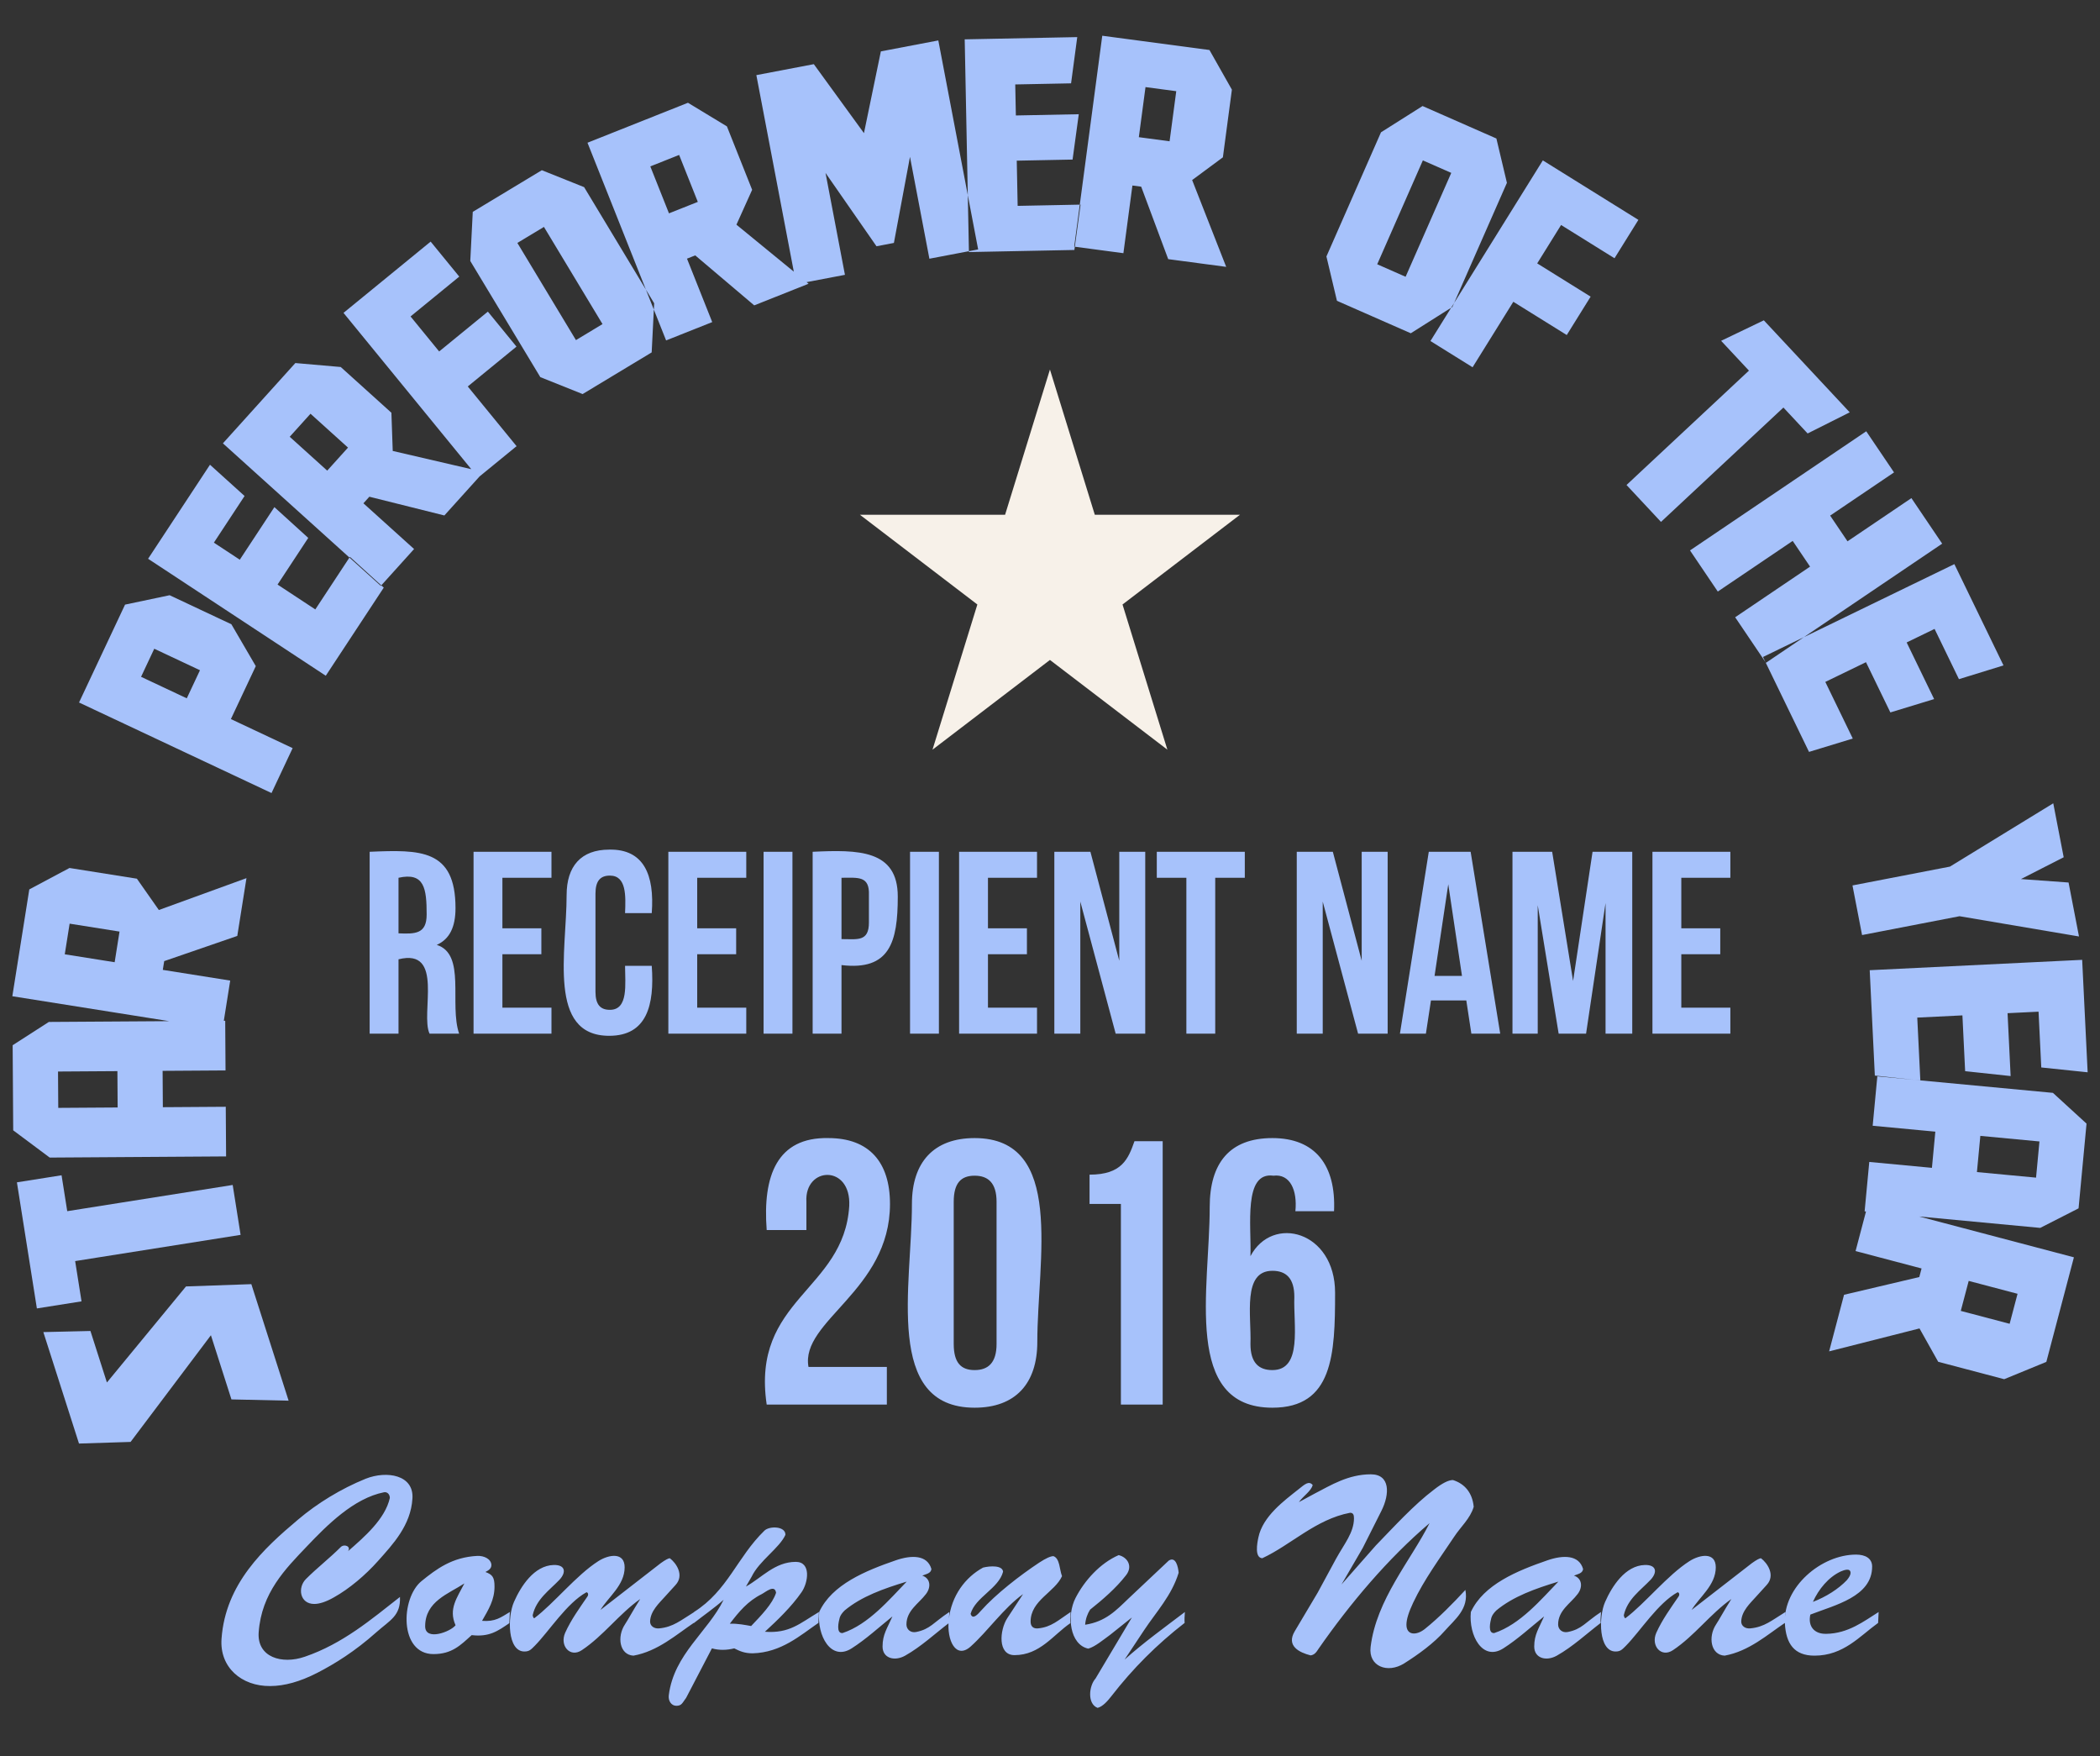 <svg xmlns="http://www.w3.org/2000/svg" width="238" height="199" x="0" y="0" id="svgcontent" viewBox="0 0 238 199" overflow="hidden"><rect x="0" y="0" width="238" height="199" fill="#333333" stroke="none"/><defs/><g mask="" style="pointer-events:all"><title style="pointer-events:inherit">Layer 1</title><g type="text" text="Star Performer Of The Year" font-size="36.161" font-family="Kroftsmann" font-id="1" fill="a7c2fb" text-anchor="start" font-weight="normal" font-style="normal" lineHeight="1" shapeId="9" shapeVal="225" fill-opacity="1" display="null" elemBBoxWidth="235.203" id="svg_4" stroke-width="0" stroke="null" stroke-dasharray="none"><path id="svg_15" fill="#a7c2fb" stroke-width="0" d="M26.23,158.564 C26.23,158.564 32.709,158.707 32.709,158.707 C32.709,158.707 28.485,145.504 28.485,145.504 C28.485,145.504 21.08,145.763 21.08,145.763 C21.08,145.763 12.117,156.646 12.117,156.646 C12.117,156.646 10.25,150.81 10.25,150.81 C10.25,150.81 4.912,150.936 4.912,150.936 C4.912,150.936 8.952,163.565 8.952,163.565 C8.952,163.565 14.799,163.381 14.799,163.381 C14.799,163.381 23.904,151.293 23.904,151.293 C23.904,151.293 26.23,158.564 26.23,158.564 C26.23,158.564 26.23,158.564 26.23,158.564 M4.18,148.255 C4.18,148.255 1.917,133.968 1.917,133.968 C1.917,133.968 6.977,133.167 6.977,133.167 C6.977,133.167 7.621,137.235 7.621,137.235 C7.621,137.235 26.372,134.265 26.372,134.265 C26.372,134.265 27.268,139.92 27.268,139.92 C27.268,139.92 8.517,142.89 8.517,142.89 C8.517,142.89 9.24,147.453 9.24,147.453 C9.24,147.453 4.18,148.255 4.18,148.255 C4.18,148.255 4.18,148.255 4.18,148.255 M1.434,118.432 C1.434,118.432 1.497,128.075 1.497,128.075 C1.497,128.075 5.635,131.162 5.635,131.162 C5.635,131.162 25.624,131.031 25.624,131.031 C25.624,131.031 25.587,125.406 25.587,125.406 C25.587,125.406 18.456,125.453 18.456,125.453 C18.456,125.453 18.429,121.335 18.429,121.335 C18.429,121.335 25.56,121.288 25.56,121.288 C25.56,121.288 25.524,115.663 25.524,115.663 C25.524,115.663 5.535,115.794 5.535,115.794 C5.535,115.794 1.434,118.432 1.434,118.432 M13.306,121.368 C13.306,121.368 13.333,125.486 13.333,125.486 C13.333,125.486 6.603,125.53 6.603,125.53 C6.603,125.53 6.576,121.412 6.576,121.412 C6.576,121.412 13.306,121.368 13.306,121.368 C13.306,121.368 13.306,121.368 13.306,121.368 M18.003,103.11 C18.003,103.11 15.515,99.562 15.515,99.562 C15.515,99.562 7.876,98.349 7.876,98.349 C7.876,98.349 3.32,100.778 3.32,100.778 C3.32,100.778 1.398,112.881 1.398,112.881 C1.398,112.881 25.207,116.663 25.207,116.663 C25.207,116.663 26.09,111.107 26.09,111.107 C26.09,111.107 18.451,109.894 18.451,109.894 C18.451,109.894 18.609,108.902 18.609,108.902 C18.609,108.902 26.893,106.048 26.893,106.048 C26.893,106.048 27.933,99.5 27.933,99.5 C27.933,99.5 18.003,103.11 18.003,103.11 M13.546,105.555 C13.546,105.555 12.995,109.027 12.995,109.027 C12.995,109.027 7.34,108.129 7.34,108.129 C7.34,108.129 7.891,104.657 7.891,104.657 C7.891,104.657 13.546,105.555 13.546,105.555 C13.546,105.555 13.546,105.555 13.546,105.555 M26.224,70.735 C26.224,70.735 19.225,67.443 19.225,67.443 C19.225,67.443 14.173,68.508 14.173,68.508 C14.173,68.508 8.957,79.598 8.957,79.598 C8.957,79.598 30.772,89.858 30.772,89.858 C30.772,89.858 33.166,84.768 33.166,84.768 C33.166,84.768 26.167,81.476 26.167,81.476 C26.167,81.476 28.989,75.477 28.989,75.477 C28.989,75.477 26.224,70.735 26.224,70.735 M22.664,75.943 C22.664,75.943 21.168,79.125 21.168,79.125 C21.168,79.125 15.987,76.688 15.987,76.688 C15.987,76.688 17.483,73.507 17.483,73.507 C17.483,73.507 22.664,75.943 22.664,75.943 C22.664,75.943 22.664,75.943 22.664,75.943 M16.784,63.313 C16.784,63.313 23.798,52.657 23.798,52.657 C23.798,52.657 27.719,56.2 27.719,56.2 C27.719,56.2 24.24,61.486 24.24,61.486 C24.24,61.486 27.177,63.419 27.177,63.419 C27.177,63.419 31.098,57.462 31.098,57.462 C31.098,57.462 34.935,60.949 34.935,60.949 C34.935,60.949 31.456,66.235 31.456,66.235 C31.456,66.235 35.735,69.052 35.735,69.052 C35.735,69.052 39.656,63.095 39.656,63.095 C39.656,63.095 43.493,66.582 43.493,66.582 C43.493,66.582 36.921,76.567 36.921,76.567 C36.921,76.567 16.784,63.313 16.784,63.313 C16.784,63.313 16.784,63.313 16.784,63.313 M44.51,51.096 C44.51,51.096 44.359,46.766 44.359,46.766 C44.359,46.766 38.617,41.584 38.617,41.584 C38.617,41.584 33.473,41.136 33.473,41.136 C33.473,41.136 25.263,50.234 25.263,50.234 C25.263,50.234 43.16,66.385 43.16,66.385 C43.16,66.385 46.929,62.209 46.929,62.209 C46.929,62.209 41.187,57.028 41.187,57.028 C41.187,57.028 41.86,56.282 41.86,56.282 C41.86,56.282 50.361,58.406 50.361,58.406 C50.361,58.406 54.802,53.484 54.802,53.484 C54.802,53.484 44.51,51.096 44.51,51.096 M39.441,50.716 C39.441,50.716 37.085,53.326 37.085,53.326 C37.085,53.326 32.835,49.49 32.835,49.49 C32.835,49.49 35.19,46.88 35.19,46.88 C35.19,46.88 39.441,50.716 39.441,50.716 C39.441,50.716 39.441,50.716 39.441,50.716 M53.014,43.789 C53.014,43.789 58.535,39.275 58.535,39.275 C58.535,39.275 55.292,35.309 55.292,35.309 C55.292,35.309 49.771,39.823 49.771,39.823 C49.771,39.823 46.529,35.856 46.529,35.856 C46.529,35.856 52.05,31.342 52.05,31.342 C52.05,31.342 48.807,27.376 48.807,27.376 C48.807,27.376 38.931,35.451 38.931,35.451 C38.931,35.451 54.19,54.115 54.19,54.115 C54.19,54.115 58.545,50.554 58.545,50.554 C58.545,50.554 53.014,43.789 53.014,43.789 C53.014,43.789 53.014,43.789 53.014,43.789 M53.299,29.571 C53.299,29.571 53.58,24.006 53.58,24.006 C53.58,24.006 61.408,19.286 61.408,19.286 C61.408,19.286 66.201,21.205 66.201,21.205 C66.201,21.205 74.137,34.365 74.137,34.365 C74.137,34.365 73.857,39.93 73.857,39.93 C73.857,39.93 66.029,44.651 66.029,44.651 C66.029,44.651 61.236,42.732 61.236,42.732 C61.236,42.732 53.299,29.571 53.299,29.571 C53.299,29.571 53.299,29.571 53.299,29.571 M68.285,36.721 C68.285,36.721 61.646,25.711 61.646,25.711 C61.646,25.711 58.635,27.526 58.635,27.526 C58.635,27.526 65.275,38.537 65.275,38.537 C65.275,38.537 68.285,36.721 68.285,36.721 C68.285,36.721 68.285,36.721 68.285,36.721 M83.463,25.458 C83.463,25.458 85.243,21.507 85.243,21.507 C85.243,21.507 82.384,14.32 82.384,14.32 C82.384,14.32 77.969,11.644 77.969,11.644 C77.969,11.644 66.582,16.173 66.582,16.173 C66.582,16.173 75.492,38.574 75.492,38.574 C75.492,38.574 80.719,36.495 80.719,36.495 C80.719,36.495 77.86,29.308 77.86,29.308 C77.86,29.308 78.793,28.937 78.793,28.937 C78.793,28.937 85.479,34.601 85.479,34.601 C85.479,34.601 91.639,32.151 91.639,32.151 C91.639,32.151 83.463,25.458 83.463,25.458 M79.085,22.875 C79.085,22.875 75.818,24.174 75.818,24.174 C75.818,24.174 73.702,18.854 73.702,18.854 C73.702,18.854 76.969,17.555 76.969,17.555 C76.969,17.555 79.085,22.875 79.085,22.875 C79.085,22.875 79.085,22.875 79.085,22.875 M101.309,27.526 C101.309,27.526 103.131,17.771 103.131,17.771 C103.131,17.771 105.331,29.315 105.331,29.315 C105.331,29.315 110.857,28.262 110.857,28.262 C110.857,28.262 106.343,4.581 106.343,4.581 C106.343,4.581 99.831,5.822 99.831,5.822 C99.831,5.822 97.915,15.084 97.915,15.084 C97.915,15.084 92.233,7.27 92.233,7.27 C92.233,7.27 85.72,8.512 85.72,8.512 C85.72,8.512 90.234,32.193 90.234,32.193 C90.234,32.193 95.76,31.14 95.76,31.14 C95.76,31.14 93.56,19.595 93.56,19.595 C93.56,19.595 99.335,27.902 99.335,27.902 C99.335,27.902 101.309,27.526 101.309,27.526 C101.309,27.526 101.309,27.526 101.309,27.526 M109.333,4.458 C109.333,4.458 122.088,4.204 122.088,4.204 C122.088,4.204 121.388,9.443 121.388,9.443 C121.388,9.443 115.061,9.568 115.061,9.568 C115.061,9.568 115.131,13.083 115.131,13.083 C115.131,13.083 122.261,12.942 122.261,12.942 C122.261,12.942 121.559,18.08 121.559,18.08 C121.559,18.08 115.232,18.205 115.232,18.205 C115.232,18.205 115.334,23.327 115.334,23.327 C115.334,23.327 122.464,23.185 122.464,23.185 C122.464,23.185 121.763,28.323 121.763,28.323 C121.763,28.323 109.812,28.56 109.812,28.56 C109.812,28.56 109.333,4.458 109.333,4.458 C109.333,4.458 109.333,4.458 109.333,4.458 M135.11,20.402 C135.11,20.402 138.594,17.825 138.594,17.825 C138.594,17.825 139.614,10.158 139.614,10.158 C139.614,10.158 137.071,5.665 137.071,5.665 C137.071,5.665 124.923,4.049 124.923,4.049 C124.923,4.049 121.743,27.946 121.743,27.946 C121.743,27.946 127.319,28.688 127.319,28.688 C127.319,28.688 128.34,21.021 128.34,21.021 C128.34,21.021 129.335,21.153 129.335,21.153 C129.335,21.153 132.397,29.363 132.397,29.363 C132.397,29.363 138.969,30.238 138.969,30.238 C138.969,30.238 135.11,20.402 135.11,20.402 M132.553,16.008 C132.553,16.008 129.068,15.544 129.068,15.544 C129.068,15.544 129.824,9.869 129.824,9.869 C129.824,9.869 133.309,10.332 133.309,10.332 C133.309,10.332 132.553,16.008 132.553,16.008 C132.553,16.008 132.553,16.008 132.553,16.008 M156.513,14.991 C156.513,14.991 161.223,12.014 161.223,12.014 C161.223,12.014 169.591,15.693 169.591,15.693 C169.591,15.693 170.784,20.716 170.784,20.716 C170.784,20.716 164.599,34.785 164.599,34.785 C164.599,34.785 159.889,37.762 159.889,37.762 C159.889,37.762 151.521,34.083 151.521,34.083 C151.521,34.083 150.328,29.06 150.328,29.06 C150.328,29.06 156.513,14.991 156.513,14.991 C156.513,14.991 156.513,14.991 156.513,14.991 M159.302,31.359 C159.302,31.359 164.477,19.589 164.477,19.589 C164.477,19.589 161.258,18.174 161.258,18.174 C161.258,18.174 156.084,29.944 156.084,29.944 C156.084,29.944 159.302,31.359 159.302,31.359 C159.302,31.359 159.302,31.359 159.302,31.359 M171.51,34.193 C171.51,34.193 177.565,37.961 177.565,37.961 C177.565,37.961 180.272,33.612 180.272,33.612 C180.272,33.612 174.217,29.844 174.217,29.844 C174.217,29.844 176.923,25.494 176.923,25.494 C176.923,25.494 182.978,29.262 182.978,29.262 C182.978,29.262 185.685,24.913 185.685,24.913 C185.685,24.913 174.854,18.173 174.854,18.173 C174.854,18.173 162.117,38.641 162.117,38.641 C162.117,38.641 166.893,41.613 166.893,41.613 C166.893,41.613 171.51,34.193 171.51,34.193 C171.51,34.193 171.51,34.193 171.51,34.193 M199.901,36.295 C199.901,36.295 209.636,46.72 209.636,46.72 C209.636,46.72 204.864,49.115 204.864,49.115 C204.864,49.115 202.121,46.178 202.121,46.178 C202.121,46.178 188.246,59.136 188.246,59.136 C188.246,59.136 184.339,54.952 184.339,54.952 C184.339,54.952 198.214,41.994 198.214,41.994 C198.214,41.994 195.06,38.617 195.06,38.617 C195.06,38.617 199.901,36.295 199.901,36.295 M220.113,61.601 C220.113,61.601 216.626,56.441 216.626,56.441 C216.626,56.441 209.385,61.335 209.385,61.335 C209.385,61.335 207.417,58.422 207.417,58.422 C207.417,58.422 214.657,53.528 214.657,53.528 C214.657,53.528 211.507,48.868 211.507,48.868 C211.507,48.868 191.534,62.367 191.534,62.367 C191.534,62.367 194.683,67.027 194.683,67.027 C194.683,67.027 203.172,61.29 203.172,61.29 C203.172,61.29 205.141,64.203 205.141,64.203 C205.141,64.203 196.652,69.94 196.652,69.94 C196.652,69.94 200.139,75.1 200.139,75.1 C200.139,75.1 220.113,61.601 220.113,61.601 C220.113,61.601 220.113,61.601 220.113,61.601 M221.495,63.919 C221.495,63.919 227.063,75.397 227.063,75.397 C227.063,75.397 222.013,76.954 222.013,76.954 C222.013,76.954 219.251,71.26 219.251,71.26 C219.251,71.26 216.088,72.795 216.088,72.795 C216.088,72.795 219.2,79.211 219.2,79.211 C219.2,79.211 214.241,80.724 214.241,80.724 C214.241,80.724 211.478,75.031 211.478,75.031 C211.478,75.031 206.869,77.267 206.869,77.267 C206.869,77.267 209.982,83.683 209.982,83.683 C209.982,83.683 205.022,85.196 205.022,85.196 C205.022,85.196 199.805,74.442 199.805,74.442 C199.805,74.442 221.495,63.919 221.495,63.919 C221.495,63.919 221.495,63.919 221.495,63.919 M211.034,105.949 C211.034,105.949 209.948,100.327 209.948,100.327 C209.948,100.327 220.994,98.193 220.994,98.193 C220.994,98.193 232.703,91.02 232.703,91.02 C232.703,91.02 233.885,97.134 233.885,97.134 C233.885,97.134 229.042,99.605 229.042,99.605 C229.042,99.605 234.437,99.995 234.437,99.995 C234.437,99.995 235.619,106.109 235.619,106.109 C235.619,106.109 222.08,103.814 222.08,103.814 C222.08,103.814 211.034,105.949 211.034,105.949 C211.034,105.949 211.034,105.949 211.034,105.949 M235.979,108.757 C235.979,108.757 236.6,121.499 236.6,121.499 C236.6,121.499 231.344,120.951 231.344,120.951 C231.344,120.951 231.036,114.63 231.036,114.63 C231.036,114.63 227.524,114.802 227.524,114.802 C227.524,114.802 227.871,121.925 227.871,121.925 C227.871,121.925 222.716,121.372 222.716,121.372 C222.716,121.372 222.407,115.051 222.407,115.051 C222.407,115.051 217.29,115.301 217.29,115.301 C217.29,115.301 217.638,122.424 217.638,122.424 C217.638,122.424 212.482,121.871 212.482,121.871 C212.482,121.871 211.9,109.932 211.9,109.932 C211.9,109.932 235.979,108.757 235.979,108.757 C235.979,108.757 235.979,108.757 235.979,108.757 M235.571,136.915 C235.571,136.915 236.474,127.315 236.474,127.315 C236.474,127.315 232.665,123.829 232.665,123.829 C232.665,123.829 212.764,121.956 212.764,121.956 C212.764,121.956 212.237,127.556 212.237,127.556 C212.237,127.556 219.338,128.225 219.338,128.225 C219.338,128.225 218.952,132.325 218.952,132.325 C218.952,132.325 211.851,131.657 211.851,131.657 C211.851,131.657 211.324,137.257 211.324,137.257 C211.324,137.257 231.226,139.13 231.226,139.13 C231.226,139.13 235.571,136.915 235.571,136.915 M224.052,132.805 C224.052,132.805 224.438,128.704 224.438,128.704 C224.438,128.704 231.138,129.335 231.138,129.335 C231.138,129.335 230.753,133.435 230.753,133.435 C230.753,133.435 224.052,132.805 224.052,132.805 C224.052,132.805 224.052,132.805 224.052,132.805 M217.543,150.522 C217.543,150.522 219.663,154.301 219.663,154.301 C219.663,154.301 227.142,156.273 227.142,156.273 C227.142,156.273 231.918,154.312 231.918,154.312 C231.918,154.312 235.043,142.463 235.043,142.463 C235.043,142.463 211.732,136.316 211.732,136.316 C211.732,136.316 210.298,141.755 210.298,141.755 C210.298,141.755 217.777,143.727 217.777,143.727 C217.777,143.727 217.521,144.698 217.521,144.698 C217.521,144.698 208.992,146.708 208.992,146.708 C208.992,146.708 207.301,153.119 207.301,153.119 C207.301,153.119 217.543,150.522 217.543,150.522 M222.222,148.535 C222.222,148.535 223.119,145.136 223.119,145.136 C223.119,145.136 228.655,146.596 228.655,146.596 C228.655,146.596 227.759,149.995 227.759,149.995 C227.759,149.995 222.222,148.535 222.222,148.535 C222.222,148.535 222.222,148.535 222.222,148.535 "/><rect id="svg_19" x="1.398" y="4.047" width="235.203" height="159.517" fill="#a7c2fb" opacity="0"/></g><g stroke="null" transform="matrix(0.709, 0, 0, 0.709, -4.832, -0.949)" stroke-opacity="1" clip-id="598" display="null" fill-opacity="1" id="svg_16"><path stroke="null" stroke-width="0" id="svg_17" d="M144.273,83.603L167.478,83.603L174.648,60.398L181.819,83.603L205.023,83.603L186.25,97.944L193.421,121.148L174.648,106.807L155.875,121.148L163.046,97.944L144.273,83.603z" fill="#f7f1e9"/></g><g id="svg_1" type="text" text="Company Name" font-size="29.436" font-family="Brush-Script" font-id="1" fill="a7c2fb" text-anchor="start" font-weight="normal" font-style="normal" lineHeight="1" shapeId="0" shapeVal="0" fill-opacity="1" display="null" elemBBoxWidth="187.824" stroke-width="0" stroke="null" stroke-dasharray="none"><path id="svg_7" fill="#a7c2fb" stroke-width="0" d="M38.619,175.293 C39.001,174.911 39.825,175.205 39.443,175.764 C41.297,174.145 43.652,172.114 44.182,169.73 C44.182,169.347 43.917,169.023 43.534,169.082 C40.09,169.759 37.058,172.821 34.762,175.234 C32.349,177.766 29.64,180.474 29.317,184.948 C29.111,187.774 31.937,188.628 34.556,187.715 C38.854,186.244 42.092,183.477 45.33,180.945 C45.418,183.094 44.211,183.565 42.651,184.948 C40.208,187.127 37.912,188.54 35.969,189.54 C34.026,190.541 32.231,191.042 30.612,191.042 C27.374,191.071 24.872,188.922 25.107,185.684 C25.549,179.444 29.905,175.44 33.791,172.173 C35.94,170.348 38.619,168.699 41.444,167.551 C43.829,166.609 46.92,167.11 46.743,169.789 C46.566,172.821 44.535,174.969 42.857,176.853 C41.444,178.443 39.619,180.003 37.824,181.004 C36.941,181.504 36.205,181.74 35.616,181.74 C33.968,181.74 33.703,179.885 34.674,178.914 C35.94,177.648 37.353,176.559 38.619,175.293 C38.619,175.293 38.619,175.293 38.619,175.293 M57.782,182.652 C57.782,182.652 57.723,183.918 57.723,183.918 C56.428,184.801 55.456,185.508 53.455,185.272 C52.189,186.42 51.217,187.421 49.127,187.421 C45.242,187.421 45.389,181.092 47.773,179.149 C49.481,177.766 51.247,176.441 54.102,176.294 C54.867,176.265 55.662,176.647 55.692,177.324 C55.692,177.766 55.338,177.942 55.015,178.119 C55.809,178.413 56.045,178.708 56.045,179.768 C56.045,181.298 55.368,182.358 54.632,183.653 C56.133,183.771 56.751,183.27 57.782,182.652 C57.782,182.652 57.782,182.652 57.782,182.652 M51.629,184.154 C50.805,182.299 51.806,181.033 52.63,179.414 C50.835,180.592 48.185,181.445 48.185,184.271 C48.185,185.979 51.07,184.889 51.629,184.154 C51.629,184.154 51.629,184.154 51.629,184.154 M74.708,184.507 C76.297,184.36 77.151,183.594 78.682,182.652 C78.623,183.035 78.623,183.447 78.623,183.889 C76.65,185.213 74.56,187.097 71.793,187.598 C70.204,187.509 69.909,185.449 70.822,184.065 C71.175,183.535 71.705,182.535 72.559,181.18 C70.145,182.888 68.408,185.331 65.936,186.979 C64.611,187.863 63.404,186.479 64.052,185.007 C64.729,183.506 65.7,182.181 66.583,180.886 C66.701,180.709 66.671,180.445 66.465,180.415 C64.228,181.651 62.256,184.801 60.608,186.479 C60.166,186.921 59.989,187.127 59.43,187.127 C57.517,187.127 57.487,183.241 58.253,181.504 C59.018,179.768 60.519,177.383 62.756,177.324 C64.081,177.295 64.199,178.149 63.404,179.002 C62.285,180.18 60.784,181.18 60.372,183.006 C60.372,183.123 60.46,183.359 60.549,183.359 C62.786,181.681 65.317,178.472 67.819,176.883 C69.026,176.117 70.793,175.852 70.793,177.589 C70.793,179.62 68.938,180.945 68.055,182.417 C68.055,182.417 74.884,177.118 74.884,177.118 C75.414,176.736 75.767,176.559 75.914,176.559 C76.621,177.089 77.592,178.472 76.562,179.591 C76.562,179.591 75.385,180.886 75.385,180.886 C74.708,181.651 73.707,182.535 73.677,183.741 C73.677,184.242 74.148,184.566 74.708,184.507 C74.708,184.507 74.708,184.507 74.708,184.507 M92.811,182.652 C92.811,182.652 92.752,183.889 92.752,183.889 C90.692,185.302 88.543,187.244 85.305,187.333 C84.392,187.333 83.862,187.097 83.215,186.773 C82.361,186.979 81.537,187.009 80.683,186.773 C80.683,186.773 77.769,192.366 77.769,192.366 C77.327,192.955 77.269,193.279 76.65,193.279 C76.091,193.279 75.708,192.72 75.797,192.072 C76.385,187.421 80.242,184.889 82.008,181.269 C80.948,182.211 79.741,183.035 78.623,183.918 C78.564,183.477 78.593,183.094 78.652,182.652 C82.479,180.238 83.539,176.441 86.629,173.439 C87.189,172.879 89.043,172.909 89.014,173.91 C88.337,175.411 86.041,176.853 85.187,178.649 C85.187,178.649 84.539,179.768 84.539,179.768 C86.306,178.796 87.807,176.971 90.191,176.971 C91.957,176.971 91.604,179.326 90.839,180.415 C89.691,182.064 88.131,183.565 86.688,184.889 C89.485,185.096 90.633,183.947 92.811,182.652 C92.811,182.652 92.811,182.652 92.811,182.652 M82.714,183.977 C83.597,183.947 84.48,184.124 85.128,184.242 C86.276,183.035 87.542,181.74 87.954,180.474 C87.807,179.473 86.747,180.415 86.335,180.621 C84.745,181.416 83.745,182.623 82.714,183.977 C82.714,183.977 82.714,183.977 82.714,183.977 M107.588,182.652 C107.588,183.064 107.5,183.506 107.559,183.889 C105.94,185.125 104.409,186.567 102.584,187.598 C101.377,188.275 100.023,187.892 100.023,186.567 C100.023,185.184 100.553,184.507 101.141,183.153 C99.64,184.36 98.139,185.743 96.52,186.773 C94.165,188.275 92.576,185.302 92.84,182.652 C94.283,179.532 98.11,177.972 101.524,176.794 C103.32,176.176 105.086,176.176 105.557,177.766 C105.528,178.296 104.909,178.355 104.527,178.531 C105.439,178.826 105.557,179.826 104.939,180.621 C104.144,181.681 102.731,182.476 102.731,184.065 C102.731,184.625 103.202,185.037 103.82,184.919 C105.439,184.595 105.763,183.859 107.588,182.652 C107.588,182.652 107.588,182.652 107.588,182.652 M95.166,183.3 C95.048,183.741 94.724,185.096 95.49,185.037 C98.433,184.065 100.818,181.21 102.76,179.208 C100.141,180.003 97.639,180.886 95.725,182.476 C95.46,182.741 95.254,183.006 95.166,183.3 C95.166,183.3 95.166,183.3 95.166,183.3 M113.681,178.09 C113.181,180.003 110.532,180.974 110.002,182.858 C110.237,183.624 110.885,182.829 111.179,182.505 C112.857,180.621 115.595,178.502 117.773,177.059 C118.538,176.559 119.068,176.323 119.392,176.323 C120.128,176.588 120.069,177.854 120.363,178.59 C119.539,180.415 116.802,181.328 116.802,183.741 C116.802,184.271 117.096,184.566 117.655,184.507 C119.157,184.36 119.922,183.594 121.335,182.652 C121.335,183.064 121.247,183.506 121.305,183.918 C119.363,185.243 117.861,187.539 114.977,187.539 C113.034,187.539 113.299,184.683 114.152,183.359 C114.152,183.359 115.948,180.621 115.948,180.621 C113.74,182.211 111.945,184.831 110.002,186.567 C108.353,188.039 107.264,185.89 107.529,183.506 C107.824,180.798 109.413,178.708 111.415,177.619 C112.239,177.413 113.623,177.354 113.681,178.09 C113.681,178.09 113.681,178.09 113.681,178.09 M132.462,176.824 C133.257,176.323 133.522,177.53 133.58,178.207 C132.786,180.798 131.049,182.623 129.665,184.713 C129.665,184.713 127.458,188.039 127.458,188.039 C129.636,186.096 131.961,184.418 134.287,182.652 C134.257,183.064 134.228,183.477 134.257,183.889 C131.108,186.332 128.4,189.04 125.956,192.19 C125.544,192.72 124.985,193.367 124.396,193.514 C123.219,193.073 123.395,191.042 124.161,190.188 C124.161,190.188 128.282,183.27 128.282,183.27 C128.282,183.27 125.809,185.243 125.809,185.243 C125.073,185.773 124.102,186.597 123.337,186.803 C121.247,186.361 120.864,183.064 121.894,181.063 C122.924,179.061 124.691,177.118 126.781,176.206 C127.781,176.441 128.429,177.471 127.605,178.502 C126.486,179.944 124.985,181.239 123.543,182.387 C123.248,182.858 123.042,183.388 122.983,184.095 C125.309,183.741 126.486,182.476 127.899,181.122 C127.899,181.122 132.462,176.824 132.462,176.824 M159.131,188.481 C157.247,189.658 155.069,188.804 155.334,186.626 C155.982,181.239 159.867,176.853 162.016,172.585 C157.306,176.588 153.038,181.651 149.447,186.803 C149.182,187.215 148.976,187.509 148.534,187.568 C147.268,187.244 145.738,186.508 146.738,184.831 C146.738,184.831 149.329,180.474 149.329,180.474 C149.329,180.474 151.419,176.618 151.419,176.618 C152.361,174.911 153.45,173.645 153.45,172.026 C153.45,171.643 153.362,171.408 153.008,171.408 C149.123,172.143 146.297,175.058 143.059,176.559 C142.176,176.5 142.47,174.881 142.617,174.204 C143.118,171.79 145.561,170.024 147.151,168.758 C147.887,168.17 148.328,167.757 148.77,168.258 C148.622,168.935 147.68,169.524 147.209,170.201 C147.209,170.201 149.005,169.229 149.005,169.229 C150.83,168.287 152.802,167.051 155.363,167.051 C157.571,167.051 157.512,169.288 156.57,171.172 C156.57,171.172 154.451,175.382 154.451,175.382 C154.451,175.382 152.037,179.532 152.037,179.532 C152.037,179.532 155.923,175.117 155.923,175.117 C157.983,172.997 160.22,170.524 162.516,168.788 C163.458,168.052 164.165,167.699 164.665,167.699 C165.99,168.111 166.873,169.141 167.02,170.731 C166.637,172.055 165.519,173.027 164.812,174.116 C163.223,176.5 161.398,178.973 160.161,181.593 C159.661,182.652 159.396,183.477 159.396,184.095 C159.396,185.302 160.515,185.331 161.457,184.595 C163.076,183.3 164.665,181.681 166.078,180.15 C166.49,182.299 164.901,183.477 163.753,184.772 C162.516,186.185 160.721,187.48 159.131,188.481 C159.131,188.481 159.131,188.481 159.131,188.481 M181.444,182.652 C181.444,183.064 181.356,183.506 181.415,183.889 C179.796,185.125 178.265,186.567 176.44,187.598 C175.233,188.275 173.879,187.892 173.879,186.567 C173.879,185.184 174.409,184.507 174.997,183.153 C173.496,184.36 171.995,185.743 170.376,186.773 C168.021,188.275 166.431,185.302 166.696,182.652 C168.139,179.532 171.965,177.972 175.38,176.794 C177.176,176.176 178.942,176.176 179.413,177.766 C179.383,178.296 178.765,178.355 178.383,178.531 C179.295,178.826 179.413,179.826 178.795,180.621 C178,181.681 176.587,182.476 176.587,184.065 C176.587,184.625 177.058,185.037 177.676,184.919 C179.295,184.595 179.619,183.859 181.444,182.652 C181.444,182.652 181.444,182.652 181.444,182.652 M169.022,183.3 C168.904,183.741 168.58,185.096 169.346,185.037 C172.289,184.065 174.674,181.21 176.616,179.208 C173.997,180.003 171.494,180.886 169.581,182.476 C169.316,182.741 169.11,183.006 169.022,183.3 C169.022,183.3 169.022,183.3 169.022,183.3 M198.37,184.507 C199.959,184.36 200.813,183.594 202.344,182.652 C202.285,183.035 202.285,183.447 202.285,183.889 C200.313,185.213 198.223,187.097 195.456,187.598 C193.866,187.509 193.572,185.449 194.484,184.065 C194.838,183.535 195.367,182.535 196.221,181.18 C193.807,182.888 192.071,185.331 189.598,186.979 C188.273,187.863 187.066,186.479 187.714,185.007 C188.391,183.506 189.362,182.181 190.245,180.886 C190.363,180.709 190.334,180.445 190.128,180.415 C187.891,181.651 185.918,184.801 184.27,186.479 C183.828,186.921 183.652,187.127 183.092,187.127 C181.179,187.127 181.15,183.241 181.915,181.504 C182.68,179.768 184.182,177.383 186.419,177.324 C187.743,177.295 187.861,178.149 187.066,179.002 C185.948,180.18 184.447,181.18 184.034,183.006 C184.034,183.123 184.123,183.359 184.211,183.359 C186.448,181.681 188.98,178.472 191.482,176.883 C192.689,176.117 194.455,175.852 194.455,177.589 C194.455,179.62 192.6,180.945 191.717,182.417 C191.717,182.417 198.547,177.118 198.547,177.118 C199.076,176.736 199.43,176.559 199.577,176.559 C200.283,177.089 201.255,178.472 200.224,179.591 C200.224,179.591 199.047,180.886 199.047,180.886 C198.37,181.651 197.369,182.535 197.34,183.741 C197.34,184.242 197.811,184.566 198.37,184.507 C198.37,184.507 198.37,184.507 198.37,184.507 M212.912,182.652 C212.912,182.652 212.853,183.889 212.853,183.889 C210.763,185.39 208.938,187.598 205.641,187.598 C203.345,187.598 202.403,186.244 202.285,183.918 C202.079,179.826 206.406,176.147 210.351,176.147 C211.381,176.147 212.176,176.559 212.176,177.501 C212.176,180.916 207.966,181.857 205.17,182.947 C204.875,184.301 205.641,185.154 206.965,185.125 C209.467,185.096 211.263,183.683 212.912,182.652 C212.912,182.652 212.912,182.652 212.912,182.652 M209.732,178.207 C209.703,177.648 209.026,177.884 208.614,178.06 C207.23,178.708 206.112,180.062 205.464,181.504 C206.936,180.945 208.378,180.032 209.32,179.032 C209.585,178.708 209.732,178.443 209.732,178.207 C209.732,178.207 209.732,178.207 209.732,178.207 "/><rect id="svg_8" x="25.087" y="167.051" width="187.824" height="26.463" fill="#a7c2fb" opacity="0"/></g><g type="text" text="Receipient Name" font-size="29.436" font-family="Bebas Neue" font-id="1" fill="a7c2fb" text-anchor="start" font-weight="normal" font-style="normal" lineHeight="1" shapeId="0" shapeVal="0" fill-opacity="1" display="null" elemBBoxWidth="154.217" stroke-width="0" stroke="null" stroke-dasharray="none" id="svg_20"><path id="svg_37" fill="#a7c2fb" stroke-width="0" d="M16.025,30.85 C16.025,30.85 12.673,30.85 12.673,30.85 C11.61,28.561 14.39,21.12 9.157,22.428 C9.157,22.428 9.157,30.85 9.157,30.85 C9.157,30.85 5.886,30.85 5.886,30.85 C5.886,30.85 5.886,10.245 5.886,10.245 C11.61,10 15.616,9.918 15.616,16.623 C15.616,18.749 14.962,20.139 13.491,20.793 C16.843,21.856 14.881,27.498 16.025,30.85 C16.025,30.85 16.025,30.85 16.025,30.85 M12.346,17.359 C12.346,14.415 12.1,12.534 9.157,13.189 C9.157,13.189 9.157,19.485 9.157,19.485 C11.037,19.566 12.346,19.566 12.346,17.359 C12.346,17.359 12.346,17.359 12.346,17.359 M20.931,13.189 C20.931,13.189 20.931,18.912 20.931,18.912 C20.931,18.912 25.347,18.912 25.347,18.912 C25.347,18.912 25.347,21.856 25.347,21.856 C25.347,21.856 20.931,21.856 20.931,21.856 C20.931,21.856 20.931,27.907 20.931,27.907 C20.931,27.907 26.492,27.907 26.492,27.907 C26.492,27.907 26.492,30.85 26.492,30.85 C26.492,30.85 17.661,30.85 17.661,30.85 C17.661,30.85 17.661,10.245 17.661,10.245 C17.661,10.245 26.492,10.245 26.492,10.245 C26.492,10.245 26.492,13.189 26.492,13.189 C26.492,13.189 20.931,13.189 20.931,13.189 C20.931,13.189 20.931,13.189 20.931,13.189 M34.832,23.164 C34.832,23.164 37.857,23.164 37.857,23.164 C38.184,27.661 37.285,31.096 33.033,31.096 C26.001,31.096 28.209,21.529 28.209,15.151 C28.209,11.88 29.844,10 33.033,10 C36.958,9.918 38.184,12.861 37.857,17.195 C37.857,17.195 34.832,17.195 34.832,17.195 C34.914,15.233 34.995,12.943 33.115,12.943 C32.052,12.943 31.479,13.516 31.479,14.987 C31.479,14.987 31.479,26.108 31.479,26.108 C31.479,27.58 32.052,28.152 33.115,28.152 C35.241,28.152 34.832,25.208 34.832,23.164 C34.832,23.164 34.832,23.164 34.832,23.164 M43.009,13.189 C43.009,13.189 43.009,18.912 43.009,18.912 C43.009,18.912 47.424,18.912 47.424,18.912 C47.424,18.912 47.424,21.856 47.424,21.856 C47.424,21.856 43.009,21.856 43.009,21.856 C43.009,21.856 43.009,27.907 43.009,27.907 C43.009,27.907 48.569,27.907 48.569,27.907 C48.569,27.907 48.569,30.85 48.569,30.85 C48.569,30.85 39.738,30.85 39.738,30.85 C39.738,30.85 39.738,10.245 39.738,10.245 C39.738,10.245 48.569,10.245 48.569,10.245 C48.569,10.245 48.569,13.189 48.569,13.189 C48.569,13.189 43.009,13.189 43.009,13.189 C43.009,13.189 43.009,13.189 43.009,13.189 M50.531,30.85 C50.531,30.85 50.531,10.245 50.531,10.245 C50.531,10.245 53.802,10.245 53.802,10.245 C53.802,10.245 53.802,30.85 53.802,30.85 C53.802,30.85 50.531,30.85 50.531,30.85 C50.531,30.85 50.531,30.85 50.531,30.85 M56.092,10.245 C61.243,10 65.74,10 65.74,15.315 C65.74,20.466 64.841,23.737 59.362,23.082 C59.362,23.082 59.362,30.85 59.362,30.85 C59.362,30.85 56.092,30.85 56.092,30.85 C56.092,30.85 56.092,10.245 56.092,10.245 C56.092,10.245 56.092,10.245 56.092,10.245 M62.469,15.151 C62.551,12.943 61.243,13.189 59.362,13.189 C59.362,13.189 59.362,20.139 59.362,20.139 C61.161,20.139 62.469,20.466 62.469,18.258 C62.469,18.258 62.469,15.151 62.469,15.151 C62.469,15.151 62.469,15.151 62.469,15.151 M67.13,30.85 C67.13,30.85 67.13,10.245 67.13,10.245 C67.13,10.245 70.401,10.245 70.401,10.245 C70.401,10.245 70.401,30.85 70.401,30.85 C70.401,30.85 67.13,30.85 67.13,30.85 C67.13,30.85 67.13,30.85 67.13,30.85 M75.961,13.189 C75.961,13.189 75.961,18.912 75.961,18.912 C75.961,18.912 80.377,18.912 80.377,18.912 C80.377,18.912 80.377,21.856 80.377,21.856 C80.377,21.856 75.961,21.856 75.961,21.856 C75.961,21.856 75.961,27.907 75.961,27.907 C75.961,27.907 81.521,27.907 81.521,27.907 C81.521,27.907 81.521,30.85 81.521,30.85 C81.521,30.85 72.69,30.85 72.69,30.85 C72.69,30.85 72.69,10.245 72.69,10.245 C72.69,10.245 81.521,10.245 81.521,10.245 C81.521,10.245 81.521,13.189 81.521,13.189 C81.521,13.189 75.961,13.189 75.961,13.189 C75.961,13.189 75.961,13.189 75.961,13.189 M90.434,30.85 C90.434,30.85 86.427,15.887 86.427,15.887 C86.427,15.887 86.427,30.85 86.427,30.85 C86.427,30.85 83.484,30.85 83.484,30.85 C83.484,30.85 83.484,10.245 83.484,10.245 C83.484,10.245 87.572,10.245 87.572,10.245 C87.572,10.245 90.843,22.592 90.843,22.592 C90.843,22.592 90.843,10.245 90.843,10.245 C90.843,10.245 93.786,10.245 93.786,10.245 C93.786,10.245 93.786,30.85 93.786,30.85 C93.786,30.85 90.434,30.85 90.434,30.85 C90.434,30.85 90.434,30.85 90.434,30.85 M95.095,13.189 C95.095,13.189 95.095,10.245 95.095,10.245 C95.095,10.245 105.07,10.245 105.07,10.245 C105.07,10.245 105.07,13.189 105.07,13.189 C105.07,13.189 101.718,13.189 101.718,13.189 C101.718,13.189 101.718,30.85 101.718,30.85 C101.718,30.85 98.447,30.85 98.447,30.85 C98.447,30.85 98.447,13.189 98.447,13.189 C98.447,13.189 95.095,13.189 95.095,13.189 C95.095,13.189 95.095,13.189 95.095,13.189 M117.908,30.85 C117.908,30.85 113.901,15.887 113.901,15.887 C113.901,15.887 113.901,30.85 113.901,30.85 C113.901,30.85 110.958,30.85 110.958,30.85 C110.958,30.85 110.958,10.245 110.958,10.245 C110.958,10.245 115.046,10.245 115.046,10.245 C115.046,10.245 118.317,22.592 118.317,22.592 C118.317,22.592 118.317,10.245 118.317,10.245 C118.317,10.245 121.26,10.245 121.26,10.245 C121.26,10.245 121.26,30.85 121.26,30.85 C121.26,30.85 117.908,30.85 117.908,30.85 C117.908,30.85 117.908,30.85 117.908,30.85 M130.664,10.245 C130.664,10.245 134.016,30.85 134.016,30.85 C134.016,30.85 130.746,30.85 130.746,30.85 C130.746,30.85 130.173,27.089 130.173,27.089 C130.173,27.089 126.167,27.089 126.167,27.089 C126.167,27.089 125.594,30.85 125.594,30.85 C125.594,30.85 122.651,30.85 122.651,30.85 C122.651,30.85 125.921,10.245 125.921,10.245 C125.921,10.245 130.664,10.245 130.664,10.245 C130.664,10.245 130.664,10.245 130.664,10.245 M128.129,13.924 C128.129,13.924 126.575,24.309 126.575,24.309 C126.575,24.309 129.683,24.309 129.683,24.309 C129.683,24.309 128.129,13.924 128.129,13.924 M139.904,10.245 C139.904,10.245 142.275,24.881 142.275,24.881 C142.275,24.881 144.482,10.245 144.482,10.245 C144.482,10.245 148.98,10.245 148.98,10.245 C148.98,10.245 148.98,30.85 148.98,30.85 C148.98,30.85 145.954,30.85 145.954,30.85 C145.954,30.85 145.954,16.05 145.954,16.05 C145.954,16.05 143.747,30.85 143.747,30.85 C143.747,30.85 140.639,30.85 140.639,30.85 C140.639,30.85 138.268,16.296 138.268,16.296 C138.268,16.296 138.268,30.85 138.268,30.85 C138.268,30.85 135.406,30.85 135.406,30.85 C135.406,30.85 135.406,10.245 135.406,10.245 C135.406,10.245 139.904,10.245 139.904,10.245 C139.904,10.245 139.904,10.245 139.904,10.245 M154.54,13.189 C154.54,13.189 154.54,18.912 154.54,18.912 C154.54,18.912 158.955,18.912 158.955,18.912 C158.955,18.912 158.955,21.856 158.955,21.856 C158.955,21.856 154.54,21.856 154.54,21.856 C154.54,21.856 154.54,27.907 154.54,27.907 C154.54,27.907 160.1,27.907 160.1,27.907 C160.1,27.907 160.1,30.85 160.1,30.85 C160.1,30.85 151.269,30.85 151.269,30.85 C151.269,30.85 151.269,10.245 151.269,10.245 C151.269,10.245 160.1,10.245 160.1,10.245 C160.1,10.245 160.1,13.189 160.1,13.189 C160.1,13.189 154.54,13.189 154.54,13.189 C154.54,13.189 154.54,13.189 154.54,13.189 " transform="matrix(1, 0, 0, 1, 36.008, 86.269)"/><rect id="svg_38" x="41.893" y="96.27" width="154.215" height="21.094" fill="#a7c2fb" opacity="0"/></g><g type="text" text="2016" font-size="42.627" font-family="Bebas Neue" font-id="1" fill="a7c2fb" text-anchor="start" font-weight="normal" font-style="normal" lineHeight="1" shapeId="0" shapeVal="0" fill-opacity="1" display="null" elemBBoxWidth="64.621" stroke-width="0" stroke="null" stroke-dasharray="none" id="svg_39"><path id="svg_42" fill="#a7c2fb" stroke-width="0" d="M96.247,136.649 C96.484,131.913 91.155,132.15 91.392,136.176 C91.392,136.176 91.392,139.373 91.392,139.373 C91.392,139.373 86.892,139.373 86.892,139.373 C86.419,133.215 88.077,128.834 93.879,128.953 C98.497,128.953 100.865,131.676 100.865,136.413 C100.865,146.241 90.682,149.675 91.629,154.885 C91.629,154.885 100.51,154.885 100.51,154.885 C100.51,154.885 100.51,159.148 100.51,159.148 C100.51,159.148 86.892,159.148 86.892,159.148 C85.116,147.188 95.655,146.241 96.247,136.649 C96.247,136.649 96.247,136.649 96.247,136.649 M108.089,136.176 C108.089,136.176 108.089,152.28 108.089,152.28 C108.089,154.412 108.917,155.241 110.457,155.241 C111.996,155.241 112.944,154.412 112.944,152.28 C112.944,152.28 112.944,136.176 112.944,136.176 C112.944,134.044 111.996,133.215 110.457,133.215 C108.917,133.215 108.089,134.044 108.089,136.176 C108.089,136.176 108.089,136.176 108.089,136.176 M110.457,159.503 C100.155,159.503 103.352,145.649 103.352,136.413 C103.352,131.676 105.839,128.953 110.457,128.953 C120.759,128.953 117.562,142.807 117.562,152.043 C117.562,156.78 115.075,159.503 110.457,159.503 C110.457,159.503 110.457,159.503 110.457,159.503 M123.482,136.413 C123.482,136.413 123.482,133.097 123.482,133.097 C127.153,133.097 127.864,131.321 128.574,129.308 C128.574,129.308 131.771,129.308 131.771,129.308 C131.771,129.308 131.771,159.148 131.771,159.148 C131.771,159.148 127.035,159.148 127.035,159.148 C127.035,159.148 127.035,136.413 127.035,136.413 C127.035,136.413 123.482,136.413 123.482,136.413 C123.482,136.413 123.482,136.413 123.482,136.413 M144.205,159.503 C134.021,159.503 137.1,146.004 137.1,136.768 C137.1,131.794 139.35,128.953 144.205,128.953 C149.06,128.953 151.428,132.031 151.191,137.242 C151.191,137.242 146.81,137.242 146.81,137.242 C147.047,134.873 146.218,132.979 144.323,133.215 C140.889,132.742 141.837,138.899 141.718,142.333 C144.205,137.597 151.31,139.491 151.31,146.478 C151.31,153.464 151.073,159.503 144.205,159.503 C144.205,159.503 144.205,159.503 144.205,159.503 M144.205,143.991 C140.771,143.991 141.837,149.083 141.718,152.28 C141.718,154.412 142.666,155.241 144.205,155.241 C147.639,155.241 146.573,150.149 146.692,146.952 C146.692,144.82 145.744,143.991 144.205,143.991 C144.205,143.991 144.205,143.991 144.205,143.991 "/><rect id="svg_43" x="86.689" y="128.953" width="64.619" height="30.548" fill="#000000" opacity="0"/></g></g></svg>